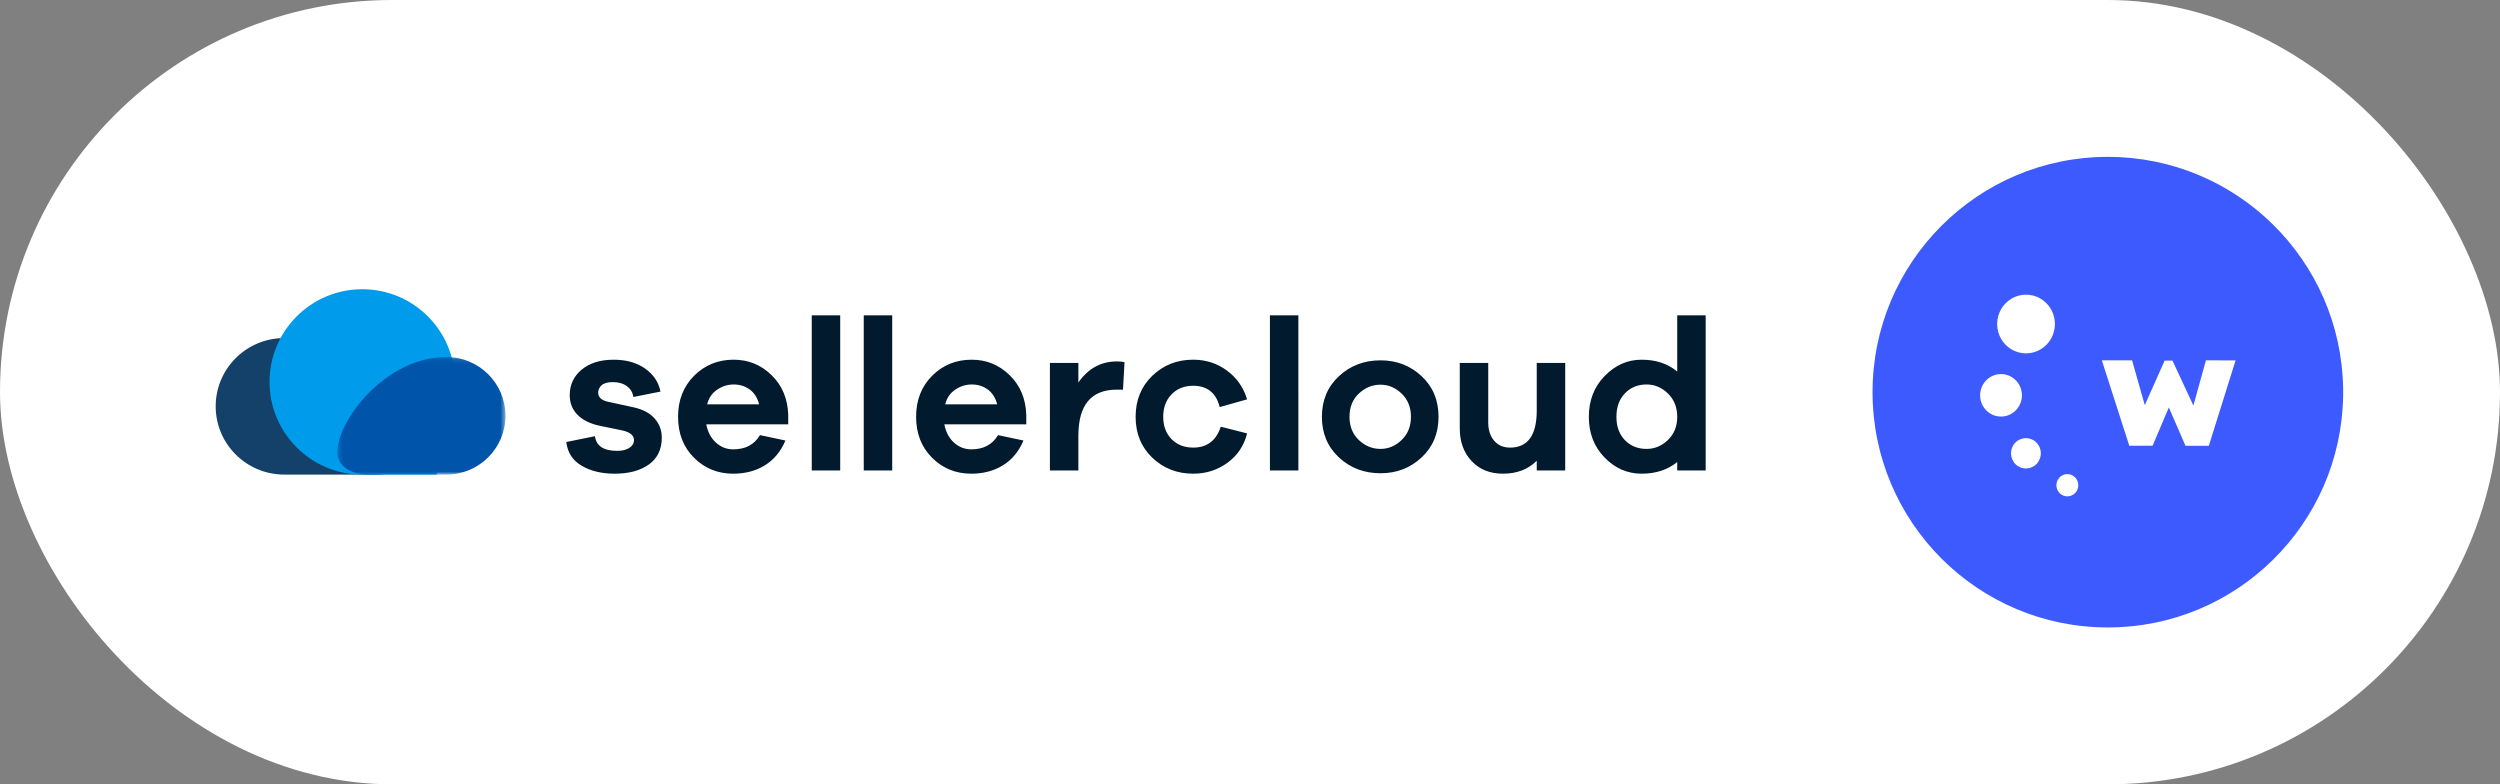 <?xml version="1.0" encoding="UTF-8"?> <svg xmlns="http://www.w3.org/2000/svg" xmlns:xlink="http://www.w3.org/1999/xlink" width="510" height="160" viewBox="0 0 510 160"><rect x="0" y="0" width="510" height="160" fill="#808080" stroke="none"/><defs><path id="prefix__a" d="M0.233 0.114L34.524 0.114 34.524 24.107 0.233 24.107z"></path></defs><g fill="none" fill-rule="evenodd"><rect width="510" height="160" fill="#FFF" rx="80"></rect><g><path fill="#134169" d="M13.989 9.965C6.263 9.972-.001 16.2-.001 23.89c0 7.69 6.264 13.924 13.99 13.924H32.68s4.971.209 6.616-3.166c2.92-5.988-9.225-24.696-25.308-24.682" transform="translate(44 59)"></path><path fill="#009ceb" d="M48.82 18.908C48.82 8.466 40.35 0 29.903 0 19.456 0 10.986 8.466 10.986 18.908c0 10.443 8.47 18.908 18.917 18.908h15.162s3.755-13.997 3.755-18.908" transform="translate(44 59)"></path><g transform="translate(44 59) translate(24.592 13.708)"><mask id="prefix__b" fill="#fff"><use xlink:href="#prefix__a"></use></mask><path fill="#0055aa" d="M22.471.114c6.657.006 12.053 5.371 12.053 11.997 0 6.626-5.396 11.997-12.053 11.997H6.367S2.16 24.123.666 21.38C-2.081 16.338 8.614.102 22.471.114" mask="url(#prefix__b)"></path></g><path fill="#011a2d" d="M291.909 32.578c1.642 0 3.093-.608 4.354-1.825 1.26-1.216 1.891-2.792 1.891-4.725 0-1.935-.63-3.517-1.891-4.748-1.261-1.231-2.712-1.847-4.354-1.847-1.789 0-3.263.601-4.42 1.803-1.16 1.202-1.738 2.799-1.738 4.792 0 1.992.579 3.582 1.737 4.77 1.158 1.186 2.632 1.78 4.42 1.78zm12.05-27.256v31.652h-5.805v-1.715c-1.964 1.583-4.383 2.374-7.257 2.374-2.903 0-5.425-1.1-7.565-3.297-2.14-2.198-3.21-4.967-3.21-8.308s1.077-6.118 3.232-8.33c2.155-2.213 4.67-3.32 7.543-3.32 2.903 0 5.322.806 7.257 2.418V5.322h5.805zm-28.658 9.715v21.937h-5.806v-1.979c-1.759 1.759-4.06 2.638-6.905 2.638-2.639 0-4.765-.857-6.377-2.572-1.613-1.714-2.42-3.934-2.42-6.66V15.037h5.807v12.134c0 1.553.402 2.798 1.209 3.736.806.938 1.884 1.406 3.233 1.406 3.635 0 5.453-2.52 5.453-7.56v-9.716h5.806zm-37.67 17.54c1.612 0 3.049-.607 4.31-1.824 1.26-1.216 1.891-2.792 1.891-4.725 0-1.935-.63-3.51-1.891-4.726-1.261-1.216-2.698-1.825-4.31-1.825-1.672 0-3.145.601-4.42 1.803-1.276 1.202-1.914 2.784-1.914 4.748 0 1.963.638 3.546 1.913 4.747 1.276 1.202 2.749 1.803 4.42 1.803zm0-18.067c3.283 0 6.076 1.077 8.378 3.23 2.301 2.155 3.452 4.918 3.452 8.288s-1.15 6.132-3.452 8.286-5.095 3.231-8.379 3.231c-3.342 0-6.172-1.077-8.488-3.231-2.317-2.154-3.474-4.916-3.474-8.286 0-3.37 1.157-6.133 3.474-8.287 2.316-2.154 5.146-3.231 8.488-3.231zm-22.567 22.464h5.805V5.322h-5.805v31.652zm-15.653-4.66c2.814 0 4.69-1.421 5.629-4.264l5.366 1.363c-.616 2.49-1.943 4.484-3.98 5.978-2.038 1.494-4.376 2.242-7.015 2.242-3.284 0-6.063-1.084-8.335-3.253-2.273-2.169-3.409-4.952-3.409-8.352 0-3.4 1.136-6.191 3.409-8.375 2.272-2.183 5.05-3.275 8.335-3.275 2.58 0 4.874.74 6.883 2.22 2.008 1.48 3.379 3.436 4.112 5.869l-5.586 1.582c-.733-2.901-2.536-4.352-5.41-4.352-1.818 0-3.291.587-4.42 1.759s-1.693 2.696-1.693 4.572c0 1.875.564 3.392 1.693 4.55 1.129 1.157 2.602 1.735 4.42 1.735zM183.859 14.73c.674 0 1.187.059 1.54.176l-.308 5.583h-1.276c-5.22 0-7.828 3.136-7.828 9.407v7.078h-5.807V15.037h5.807v4c1.993-2.871 4.617-4.307 7.872-4.307zm-29.626 4.703c-1.203 0-2.325.352-3.365 1.056-1.041.703-1.723 1.7-2.045 2.989h10.6c-.353-1.348-.998-2.359-1.936-3.033-.939-.675-2.023-1.012-3.254-1.012zm11.127 6.155v1.978h-16.713c.292 1.554.945 2.791 1.957 3.715 1.012.923 2.192 1.385 3.54 1.385 2.493 0 4.31-.968 5.454-2.902l5.19 1.1c-.938 2.227-2.331 3.911-4.178 5.054-1.848 1.143-4.003 1.715-6.466 1.715-3.166 0-5.835-1.084-8.004-3.253-2.17-2.169-3.255-4.952-3.255-8.352 0-3.4 1.092-6.191 3.276-8.375 2.185-2.183 4.875-3.275 8.072-3.275 2.99 0 5.563 1.048 7.718 3.143 2.156 2.096 3.292 4.785 3.409 8.067zm-33.153 11.386h5.806V5.322h-5.806v31.652zm-10.61 0h5.806V5.322h-5.806v31.652zm-15.926-17.54c-1.202 0-2.324.351-3.365 1.055-1.04.703-1.723 1.7-2.045 2.989h10.6c-.352-1.348-.997-2.359-1.935-3.033-.939-.675-2.023-1.012-3.255-1.012zm11.127 6.154v1.978h-16.713c.293 1.554.946 2.791 1.957 3.715 1.012.923 2.192 1.385 3.541 1.385 2.492 0 4.31-.968 5.454-2.902l5.19 1.1c-.939 2.227-2.331 3.911-4.178 5.054-1.848 1.143-4.003 1.715-6.466 1.715-3.167 0-5.835-1.084-8.005-3.253-2.17-2.169-3.254-4.952-3.254-8.352 0-3.4 1.092-6.191 3.276-8.375 2.184-2.183 4.875-3.275 8.071-3.275 2.99 0 5.564 1.048 7.719 3.143 2.155 2.096 3.29 4.785 3.408 8.067zM71.52 31.17l5.85-1.186c.264 1.993 1.773 2.99 4.53 2.99 1.056 0 1.891-.206 2.507-.617.616-.41.924-.937.924-1.582 0-.967-.807-1.627-2.42-1.978l-4.486-.923c-1.994-.41-3.526-1.158-4.596-2.242-1.07-1.084-1.605-2.418-1.605-4 0-2.14.813-3.884 2.441-5.232 1.627-1.347 3.804-2.022 6.531-2.022 2.551 0 4.685.601 6.4 1.802 1.715 1.202 2.763 2.77 3.144 4.704l-5.541 1.1c-.118-.909-.55-1.642-1.298-2.199-.747-.556-1.708-.835-2.88-.835-1.056 0-1.82.213-2.288.637-.47.426-.703.93-.703 1.517 0 .938.66 1.554 1.979 1.846l5.234 1.143c1.876.411 3.305 1.165 4.288 2.264.982 1.099 1.473 2.41 1.473 3.934 0 2.375-.872 4.192-2.617 5.451-1.744 1.26-4.083 1.89-7.015 1.89-2.61 0-4.838-.534-6.685-1.604-1.847-1.07-2.903-2.688-3.167-4.858z" transform="translate(44 59)"></path></g><g><path fill="#3D5AFE" d="M48 96c26.263 0 47.598-21.084 48-47.248v-1.497C95.598 21.085 74.263 0 48 0 21.493 0 0 21.487 0 48.007 0 74.513 21.493 96 48 96z" transform="translate(382 32)"></path><path fill="#FFF" d="M31.105 28.118c-3.25.115-5.794 2.887-5.68 6.19.113 3.303 2.84 5.888 6.091 5.772 3.25-.115 5.793-2.886 5.68-6.19-.113-3.303-2.84-5.887-6.091-5.772zm8.555 36.6c-1.233.044-2.198 1.096-2.154 2.348.042 1.253 1.077 2.234 2.31 2.19 1.233-.044 2.198-1.095 2.155-2.348-.044-1.253-1.078-2.233-2.31-2.19zm-10.6-6.351c-1.148 1.25-1.081 3.208.15 4.374 1.23 1.168 3.158 1.099 4.305-.153 1.148-1.251 1.081-3.207-.15-4.374-1.23-1.168-3.158-1.111-4.305.153zm1.41-9.873c-.083-2.392-2.058-4.264-4.411-4.18-2.354.084-4.196 2.09-4.113 4.483.081 2.392 2.056 4.263 4.41 4.18 2.354-.084 4.196-2.09 4.113-4.483zm34.984 2.243l-4.267-9.173h-1.6l-4.05 9.091-2.593-9.148h-6.17l5.598 17.417h4.759l3.315-7.801 3.397 7.82h4.759l5.455-17.417-6.046-.02-2.557 9.23z" transform="translate(382 32)"></path></g></g></svg> 